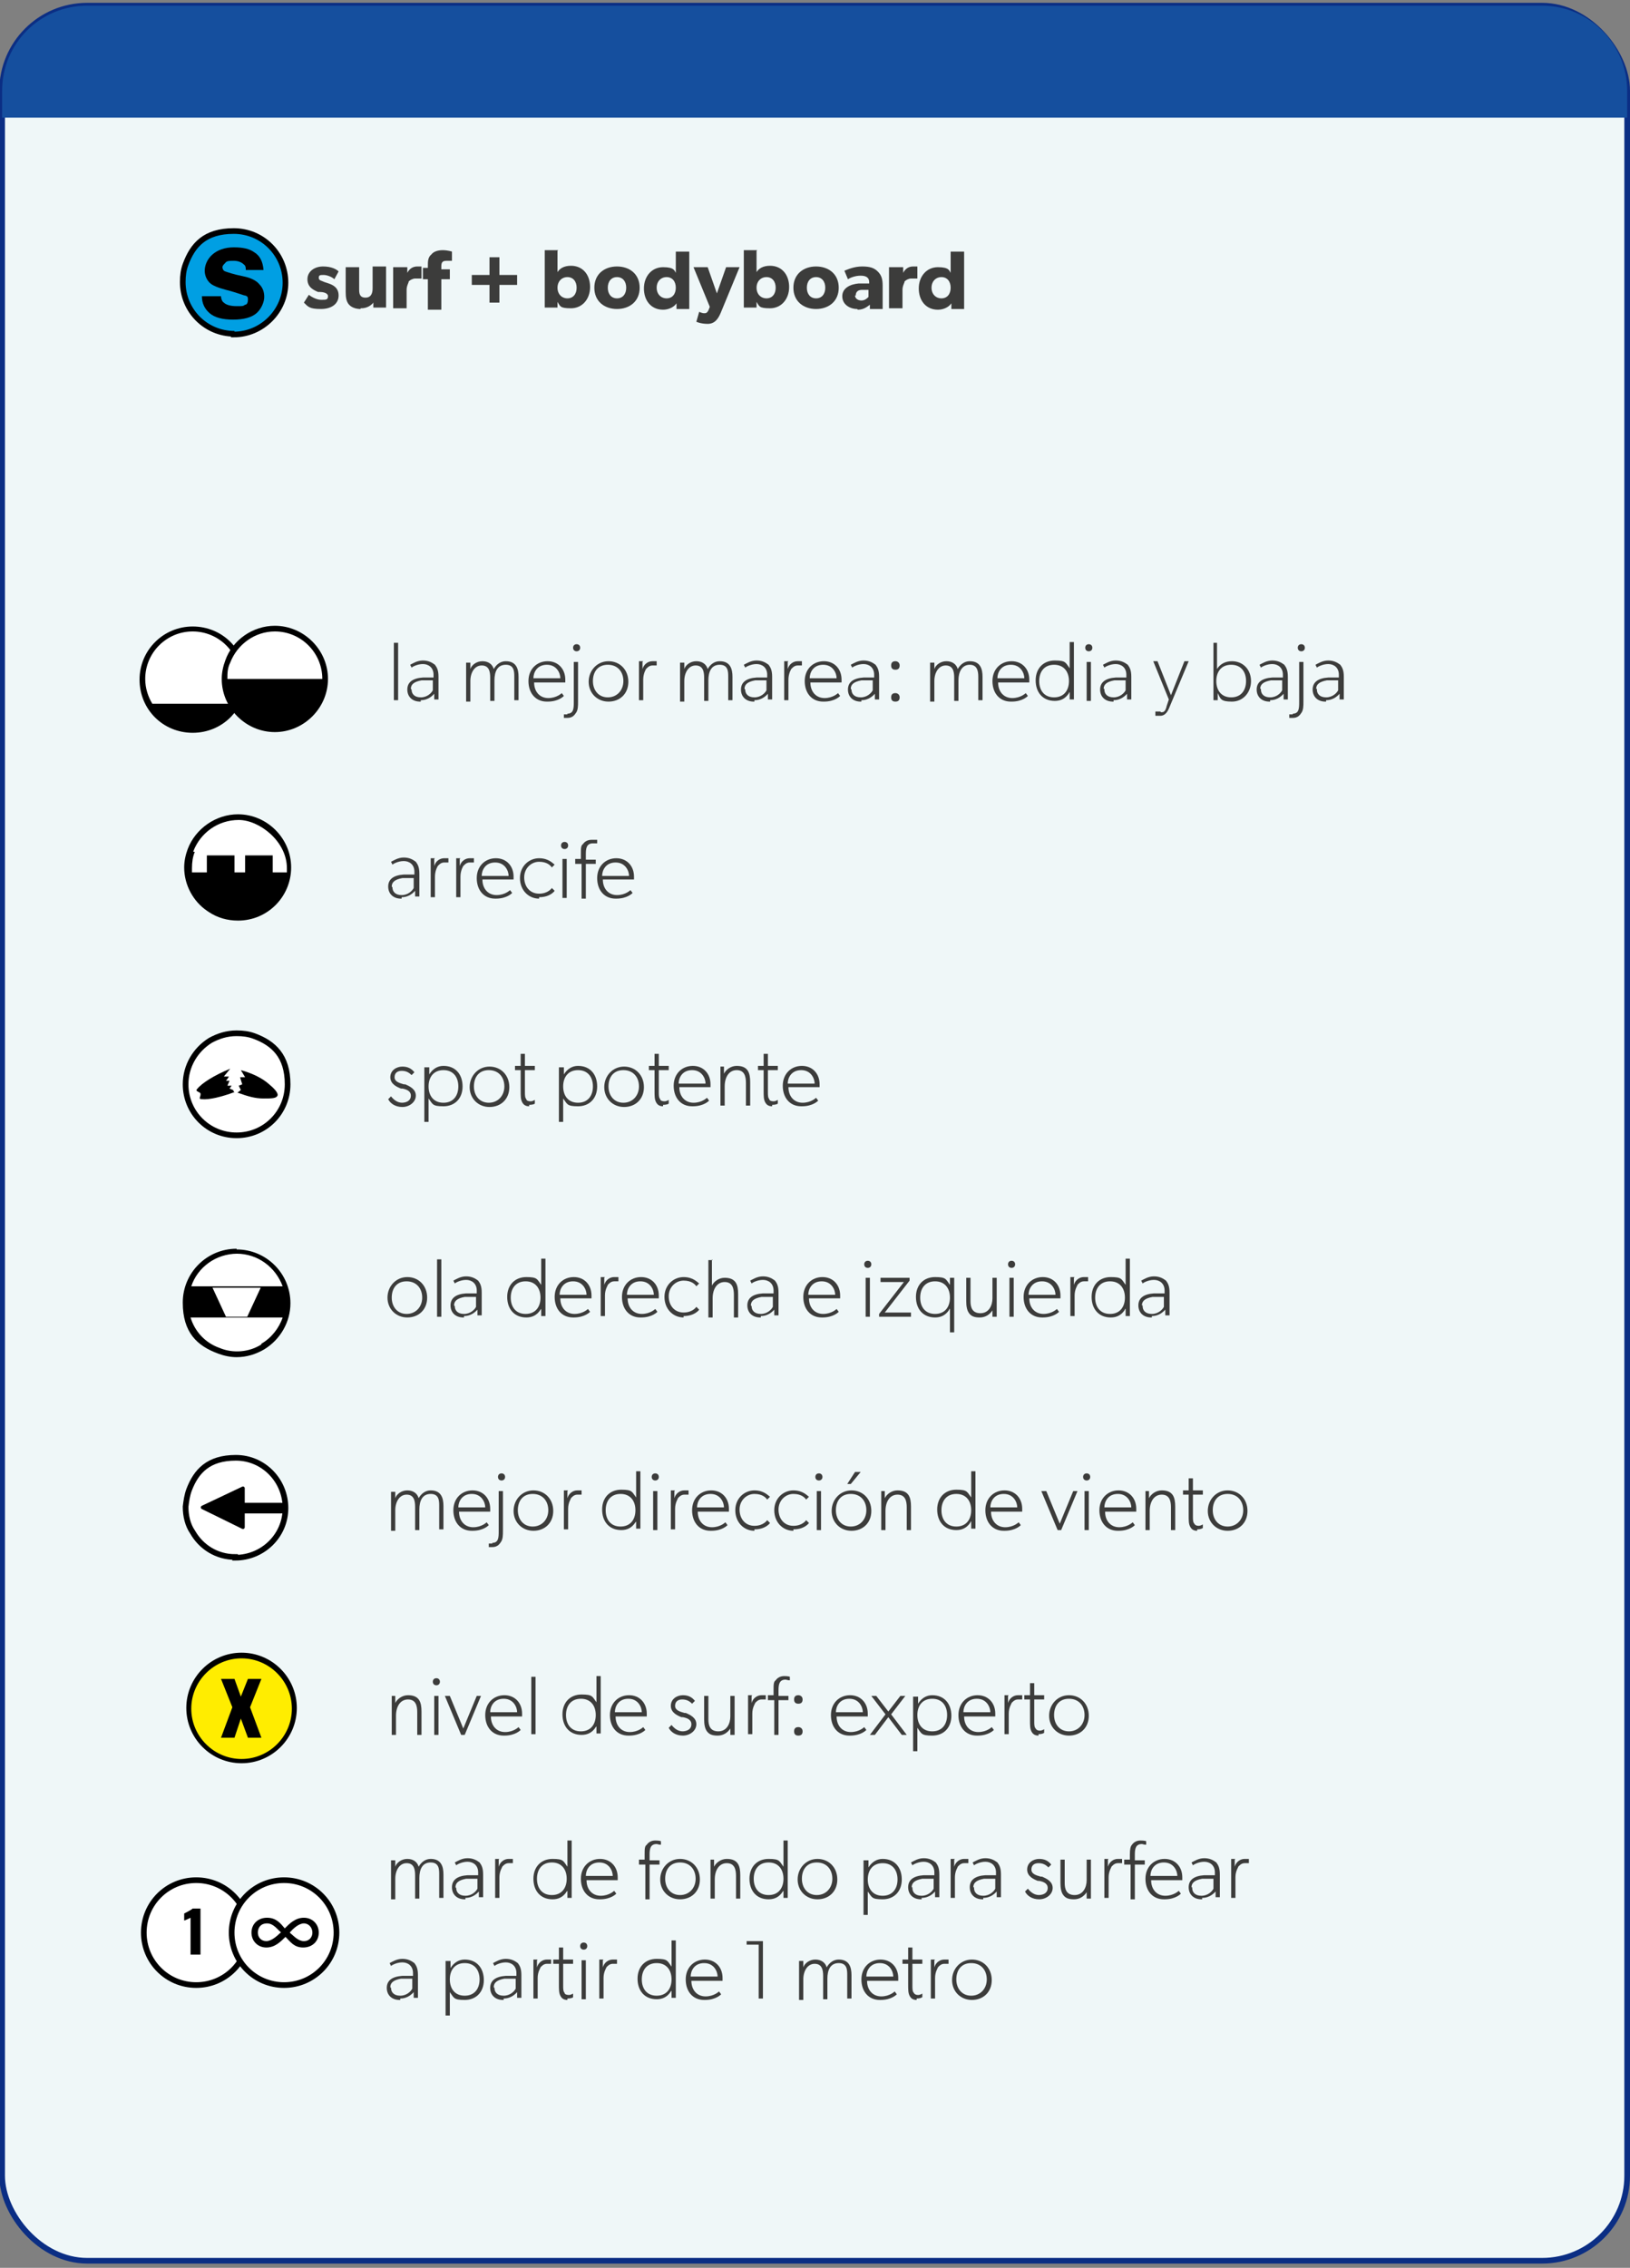 <?xml version="1.0" encoding="UTF-8"?><svg id="Capa_2" xmlns="http://www.w3.org/2000/svg" version="1.1" viewBox="0 0 230.1 320"><rect x="0" y="0" width="230.1" height="320" fill="#808080" stroke="none"/><!-- Generator: Adobe Illustrator 29.2.1, SVG Export Plug-In . SVG Version: 2.1.0 Build 116)  --><defs><style>
      .st0 {
        fill: #3c3c3b;
      }

      .st1 {
        fill: none;
      }

      .st1, .st2 {
        stroke: #000;
      }

      .st1, .st3 {
        stroke-width: .8px;
      }

      .st4 {
        fill: #154f9e;
      }

      .st5 {
        fill: #fff;
      }

      .st2 {
        stroke-linecap: round;
        stroke-linejoin: round;
        stroke-width: .5px;
      }

      .st6 {
        fill: #ffed00;
      }

      .st3 {
        fill: #eff7f8;
        stroke: #0b2e84;
        stroke-miterlimit: 10;
      }

      .st7 {
        fill: #009fe3;
      }
    </style></defs><rect class="st3" x=".3" y=".8" width="229.4" height="318.2" rx="12" ry="12"/><path class="st7" d="m33 47.2c4 0 7.3-3.3 7.3-7.3s-3.2-7.3-7.3-7.3s-5.8 2-6.8 4.7c-.3.8-.4 1.6-.4 2.5c0 4 3.2 7.3 7.3 7.3"/><path class="st1" d="m33 47.2c4 0 7.3-3.3 7.3-7.3s-3.2-7.3-7.3-7.3s-5.8 2-6.8 4.7c-.3.8-.4 1.6-.4 2.5c0 4 3.2 7.3 7.3 7.3h-.1z"/><path d="m31.2 41.8c0 .4.2.8.4.9c.3.3.9.5 1.8.5s.9 0 1.2-.2c.3 0 .4-.4.4-.7s0-.5-.4-.6c-.2 0-1.1-.4-2.7-.8c-1.1-.3-1.9-.6-2.3-1s-.7-1-.7-1.7s.3-1.6 1.1-2.3c.7-.6 1.7-1 3-1s2.2.2 2.9.7c.8.5 1.2 1.3 1.3 2.5h-2.5c0-.3 0-.6-.3-.8c-.3-.3-.8-.5-1.4-.5s-1 0-1.2.3c-.2.2-.4.4-.4.6s.1.5.4.6s1.1.4 2.6.7c1 .2 1.8.6 2.2 1.1c.5.5.7 1.1.7 1.8s-.4 1.7-1.1 2.3c-.7.6-1.8.9-3.3.9s-2.6-.3-3.3-.9c-.7-.6-1.1-1.4-1.1-2.4h2.7z"/><path class="st0" d="m45.5 42.3c.5 0 .8 0 .8-.5s-.8-.6-1.1-.6h-.3c-.7-.3-1.5-.7-1.5-1.8s1-1.8 2.2-1.8s1.9.4 2.2.7l-.6 1.1c-.3-.3-1-.6-1.5-.6s-.7 0-.7.4s.4.4.8.6l.6.2c1.2.4 1.4 1.1 1.4 1.7c0 1.1-.9 1.9-2.5 1.9s-1.8-.3-2.4-.9l.7-1.1c.5.4 1.2.7 1.7.7h.2z"/><path class="st0" d="m50.9 43.6c-.8 0-1.4-.3-1.7-.7s-.4-.9-.4-1.7v-3.5h1.9v3.2c0 .7.2 1.1.9 1.1s1-.5 1-1.3v-3.1h1.9v5.8h-1.8v-.7c-.3.4-.9.8-1.7.8h-.1z"/><path class="st0" d="m57.5 37.7v.8h0c.3-.6.8-.9 1.4-.9s.6 0 .6 0v1.7h-.2c0 0-.4 0-.7 0s-.7.2-.9.4c0 .2-.3.6-.3 1.2v2.6h-1.9v-5.8h2z"/><path class="st0" d="m59.7 39.2v-1.4h.7v-.3c0-.6 0-1.2.5-1.6c.3-.4.9-.6 1.6-.6s1.3.2 1.3.2v1.3s-.5 0-.8 0c-.6 0-.7.3-.7.8v.4h1.2v1.4h-1.2v4.3h-1.9v-4.3h-.7z"/><path class="st0" d="m69.1 38.8v-2.5h1.4v2.5h2.5v1.4h-2.5v2.5h-1.4v-2.5h-2.5v-1.4h2.5z"/><path class="st0" d="m78.7 35.4v3c.3-.5.9-.9 1.9-.9c1.7 0 2.7 1.3 2.7 3s-1.1 3-2.7 3s-1.5-.3-1.9-.9v.8h-1.8v-8.1h1.9zm2.7 5.2c0-.9-.5-1.5-1.3-1.5s-1.4.6-1.4 1.5s.6 1.5 1.4 1.5s1.3-.6 1.3-1.5z"/><path class="st0" d="m87.1 37.6c1.8 0 3.2 1.1 3.2 3s-1.4 3-3.2 3s-3.2-1.1-3.2-3s1.4-3 3.2-3zm1.3 3c0-.9-.5-1.5-1.3-1.5s-1.3.6-1.3 1.5s.5 1.5 1.3 1.5s1.3-.6 1.3-1.5z"/><path class="st0" d="m95.5 42.8c-.4.6-1.2.9-1.9.9c-1.7 0-2.7-1.3-2.7-3s1.1-3 2.7-3s1.6.5 1.8.8v-3h1.9v8.1h-1.8v-.8zm-.1-2.2c0-.9-.5-1.5-1.3-1.5s-1.4.6-1.4 1.5s.6 1.5 1.4 1.5s1.3-.6 1.3-1.5z"/><path class="st0" d="m99.4 44.2c.2 0 .4 0 .6-.4l.2-.5l-2.3-5.6h2l1.3 3.7l1.3-3.7h1.9l-2.6 6.3c-.4 1-.9 1.7-1.9 1.7s-1.6-.3-1.6-.3l.4-1.4s.4.2.7.2z"/><path class="st0" d="m106.8 35.4v3c.3-.5.9-.9 1.9-.9c1.7 0 2.7 1.3 2.7 3s-1.1 3-2.7 3s-1.5-.3-1.9-.9v.8h-1.8v-8.1h1.9zm2.7 5.2c0-.9-.5-1.5-1.3-1.5s-1.4.6-1.4 1.5s.6 1.5 1.4 1.5s1.3-.6 1.3-1.5z"/><path class="st0" d="m115.2 37.6c1.8 0 3.2 1.1 3.2 3s-1.4 3-3.2 3s-3.2-1.1-3.2-3s1.4-3 3.2-3zm1.3 3c0-.9-.5-1.5-1.3-1.5s-1.3.6-1.3 1.5s.5 1.5 1.3 1.5s1.3-.6 1.3-1.5z"/><path class="st0" d="m121 43.6c-1 0-2.1-.6-2.1-1.8s1.2-1.7 2.3-1.8h1.5v-.2c0-.6-.4-.9-1.2-.9s-1.5.3-1.8.5l-.5-1.2c.5-.2 1.4-.6 2.5-.6s1.7.2 2.2.7s.7 1 .7 2v3.3h-1.8v-.6c-.3.2-.8.7-1.7.7h0zm-.3-1.9c0 .4.4.7.9.7s.8-.3 1-.5v-1h-.9c-.6 0-.9.3-.9.8h0z"/><path class="st0" d="m127.5 37.7v.8h0c.3-.6.8-.9 1.4-.9s.6 0 .6 0v1.7h-.2c-.1 0-.4 0-.7 0s-.7.2-.9.4c0 .2-.3.6-.3 1.2v2.6h-1.9v-5.8h2z"/><path class="st0" d="m134.3 42.8c-.4.6-1.2.9-1.9.9c-1.7 0-2.7-1.3-2.7-3s1.1-3 2.7-3s1.6.5 1.8.8v-3h1.9v8.1h-1.8v-.8zm-.1-2.2c0-.9-.5-1.5-1.3-1.5s-1.4.6-1.4 1.5s.6 1.5 1.4 1.5s1.3-.6 1.3-1.5z"/><g><path class="st5" d="m33.2 219.8c3.9 0 7.1-3.1 7.1-7s-3.1-7.1-7-7.1s-5.6 1.9-6.6 4.5c-.3.8-.4 1.6-.5 2.4c0 1.3.3 2.6 1 3.6c1.2 2.1 3.4 3.5 6 3.5"/><path class="st1" d="m33.2 219.8c3.9 0 7.1-3.1 7.1-7s-3.1-7.1-7-7.1s-5.6 1.9-6.6 4.5c-.3.8-.4 1.6-.5 2.4c0 1.3.3 2.6 1 3.6c1.2 2.1 3.4 3.5 6 3.5h0z"/><path class="st2" d="m40.2 212.8c0-.3-.2-.5-.5-.5h-5.4v-2.3l-5.7 2.7l5.7 2.8v-2.2h5.4c.3 0 .5-.2.5-.5z"/></g><g><path class="st0" d="m55.8 210.4v1c.2-.6.9-1.1 1.7-1.1s1.4.4 1.6 1.1c.4-.7 1-1.1 1.7-1.1c1.5 0 1.8 1.1 1.8 2.2v3.3h-.6v-3.3c0-.7 0-1.7-1.2-1.7s-1.6 1-1.6 2.2v2.9h-.6v-3.3c0-.9-.2-1.7-1.2-1.7s-1.6 1-1.6 2.2v2.9h-.6v-5.5h.6z"/><path class="st0" d="m66.6 216c-1.6 0-2.6-1.2-2.6-2.9s1.2-2.8 2.7-2.8s2.5 1.1 2.5 2.6s0 .4 0 .4h-4.4c0 1.3.8 2.2 2 2.2s1.9-.7 1.9-.7l.3.4s-.7.8-2.3.8h0zm0-5.2c-1.4 0-1.9 1.1-1.9 1.9h3.8c0-.7-.5-1.9-1.9-1.9z"/><path class="st0" d="m69.5 217.7c.9 0 .9-.8.9-1.7v-5.6h.6v5.6c0 .6 0 1.2-.3 1.6c-.2.3-.5.7-1.2.7s-.5 0-.5 0v-.5h.5zm1.3-9.8c.3 0 .5.2.5.5s-.2.5-.5.5s-.5-.2-.5-.5s.2-.5.5-.5z"/><path class="st0" d="m75.3 210.3c1.6 0 2.8 1.2 2.8 2.9s-1.2 2.8-2.8 2.8s-2.8-1.2-2.8-2.8s1.2-2.9 2.8-2.9zm2.1 2.8c0-1.3-.8-2.3-2.2-2.3s-2.1 1-2.1 2.3s.8 2.3 2.1 2.3s2.2-1 2.2-2.3z"/><path class="st0" d="m80.1 210.4v1c.2-.7.8-1.1 1.4-1.1h.6v.6h-.6c-.5 0-.8.4-.9.5c0 .1-.4.6-.4 1.5v2.9h-.6v-5.5h.6z"/><path class="st0" d="m89.7 214.8c-.5.8-1.2 1.1-2 1.1c-1.7 0-2.7-1.2-2.7-2.9s1.1-2.8 2.7-2.8s1.5.3 2.1 1.1v-3.7h.6v8.1h-.6v-1h0zm0-1.7c0-1.3-.7-2.3-2.1-2.3s-2.1 1-2.1 2.3s.7 2.3 2.1 2.3s2.1-1 2.1-2.3z"/><path class="st0" d="m92.5 207.9c.3 0 .5.2.5.5s-.2.5-.5.5s-.5-.2-.5-.5s.2-.5.5-.5zm.3 2.5v5.5h-.6v-5.5h.6z"/><path class="st0" d="m95.2 210.4v1c.2-.7.8-1.1 1.4-1.1h.6v.6h-.6c-.5 0-.8.4-.9.5c0 .1-.4.6-.4 1.5v2.9h-.6v-5.5h.6z"/><path class="st0" d="m100.3 216c-1.6 0-2.6-1.2-2.6-2.9s1.2-2.8 2.7-2.8s2.5 1.1 2.5 2.6s0 .4 0 .4h-4.4c0 1.3.8 2.2 2 2.2s1.9-.7 1.9-.7l.3.4s-.7.8-2.3.8h0zm0-5.2c-1.4 0-1.9 1.1-1.9 1.9h3.8c0-.7-.5-1.9-1.9-1.9z"/><path class="st0" d="m106.5 216c-1.5 0-2.7-1.2-2.7-2.9s1.3-2.8 2.7-2.8s2 .8 2.2.9l-.4.4c-.2-.3-.7-.8-1.8-.8s-2.1.9-2.1 2.2s.8 2.3 2.1 2.3s1.8-.8 1.8-.8l.4.4s-.6.9-2.2.9v.2z"/><path class="st0" d="m112 216c-1.5 0-2.7-1.2-2.7-2.9s1.3-2.8 2.7-2.8s2 .8 2.2.9l-.4.4c-.2-.3-.7-.8-1.8-.8s-2.1.9-2.1 2.2s.8 2.3 2.1 2.3s1.8-.8 1.8-.8l.4.4s-.6.9-2.2.9v.2z"/><path class="st0" d="m115.6 207.9c.3 0 .5.2.5.5s-.2.5-.5.5s-.5-.2-.5-.5s.2-.5.5-.5zm.3 2.5v5.5h-.6v-5.5h.6z"/><path class="st0" d="m120.2 210.3c1.6 0 2.8 1.2 2.8 2.9s-1.2 2.8-2.8 2.8s-2.8-1.2-2.8-2.8s1.2-2.9 2.8-2.9zm2.1 2.8c0-1.3-.8-2.3-2.2-2.3s-2.1 1-2.1 2.3s.8 2.3 2.1 2.3s2.2-1 2.2-2.3zm-.8-5.4l-1.4 1.7h-.5l1.1-1.7h.8z"/><path class="st0" d="m124.9 210.4v1c.3-.6 1-1.1 1.8-1.1c1.6 0 1.9 1 1.9 2.3v3.3h-.6v-3.2c0-.9-.2-1.8-1.3-1.8s-1.7 1-1.7 2.3v2.7h-.6v-5.5h.6z"/><path class="st0" d="m137 214.8c-.5.8-1.2 1.1-2 1.1c-1.7 0-2.7-1.2-2.7-2.9s1.1-2.8 2.7-2.8s1.5.3 2.1 1.1v-3.7h.6v8.1h-.6v-1h-.1zm.1-1.7c0-1.3-.7-2.3-2.1-2.3s-2.1 1-2.1 2.3s.7 2.3 2.1 2.3s2.1-1 2.1-2.3z"/><path class="st0" d="m141.7 216c-1.6 0-2.6-1.2-2.6-2.9s1.2-2.8 2.7-2.8s2.5 1.1 2.5 2.6s0 .4 0 .4h-4.4c0 1.3.8 2.2 2 2.2s1.9-.7 1.9-.7l.3.4s-.7.8-2.3.8h0zm0-5.2c-1.4 0-1.9 1.1-1.9 1.9h3.8c0-.7-.5-1.9-1.9-1.9h0z"/><path class="st0" d="m147.7 210.4l1.9 4.6l1.9-4.6h.6l-2.3 5.5h-.5l-2.3-5.5h.7z"/><path class="st0" d="m153.4 207.9c.3 0 .5.2.5.5s-.2.5-.5.5s-.5-.2-.5-.5s.2-.5.5-.5zm.3 2.5v5.5h-.6v-5.5h.6z"/><path class="st0" d="m157.8 216c-1.6 0-2.6-1.2-2.6-2.9s1.2-2.8 2.7-2.8s2.5 1.1 2.5 2.6s0 .4 0 .4h-4.4c0 1.3.8 2.2 2 2.2s1.9-.7 1.9-.7l.3.4s-.7.8-2.3.8h0zm0-5.2c-1.4 0-1.9 1.1-1.9 1.9h3.8c0-.7-.5-1.9-1.9-1.9h0z"/><path class="st0" d="m162.2 210.4v1c.3-.6 1-1.1 1.8-1.1c1.6 0 1.9 1 1.9 2.3v3.3h-.6v-3.2c0-.9-.2-1.8-1.3-1.8s-1.7 1-1.7 2.3v2.7h-.6v-5.5h.6z"/><path class="st0" d="m169 216c-.5 0-.8-.2-1-.6c-.2-.4-.2-.8-.2-1.7v-2.8h-.8v-.6h.8v-1.7h.6v1.7h1.4v.6h-1.4v3.1c0 .4 0 .8.2 1c.1.2.3.3.6.3s.6-.2.6-.2v.5c-.1.1-.4.2-.8.2v.2z"/><path class="st0" d="m173.3 210.3c1.6 0 2.8 1.2 2.8 2.9s-1.2 2.8-2.8 2.8s-2.8-1.2-2.8-2.8s1.2-2.9 2.8-2.9zm2.2 2.8c0-1.3-.8-2.3-2.2-2.3s-2.1 1-2.1 2.3s.8 2.3 2.1 2.3s2.2-1 2.2-2.3z"/></g><path class="st4" d="m229.7 12.8c0-6.6-5.4-12-12-12h-205.4c-6.6 0-12 5.3-12 12v3.8h229.4v-3.8z"/><g><path class="st5" d="m33.7 129.6c3.9 0 7.2-3.2 7.2-7.1s-3.2-7.1-7.2-7.1s-5.7 1.9-6.7 4.7c-.3.8-.4 1.6-.4 2.5c0 3.9 3.2 7.1 7.2 7.1"/><path d="m33.6 114.9c-3.1 0-6 2-7.1 4.9c-.3.8-.5 1.7-.5 2.6c0 2.5 1.3 4.8 3.2 6.1l.3.2c1.2.8 2.6 1.2 4.1 1.2c4.2 0 7.5-3.4 7.5-7.5s-3.4-7.5-7.5-7.5zm-6.3 5.2c1-2.6 3.5-4.4 6.4-4.4s6.8 3 6.8 6.8s0 .4 0 .6h-2v-2.4h-3.9v2.4h-1.5v-2.4h-3.9v2.4h-2.1v-.6c0-.8.1-1.6.4-2.3h-.2z"/></g><g><path class="st0" d="m56.6 126.8c-1.1 0-1.8-.7-1.8-1.7s.7-1.6 2.2-1.7h1.5v-.4c0-1-.7-1.5-1.5-1.5s-1.5.4-1.6.5l-.2-.4c.4-.2 1-.6 1.8-.6s1.3.3 1.7.6c.3.4.5.8.5 1.7v3.2h-.6v-.8c-.2.2-.8.9-1.9.9v.2zm-1.2-1.6c0 .6.4 1.1 1.3 1.1s1.5-.6 1.7-1v-1.4h-1.6c-1.1.2-1.5.6-1.5 1.2h0z"/><path class="st0" d="m61.3 121.2v1c.2-.7.8-1.1 1.4-1.1s.6 0 .6 0v.6h-.6c-.5 0-.8.4-.9.5c0 0-.4.6-.4 1.5v2.9h-.6v-5.5h.6z"/><path class="st0" d="m64.9 121.2v1c.2-.7.8-1.1 1.4-1.1h.6v.6h-.6c-.5 0-.8.4-.9.5c0 0-.4.6-.4 1.5v2.9h-.6v-5.5h.6z"/><path class="st0" d="m69.9 126.8c-1.6 0-2.6-1.2-2.6-2.9s1.2-2.8 2.7-2.8s2.5 1.1 2.5 2.6s0 .4 0 .4h-4.4c0 1.3.8 2.2 2 2.2s1.9-.7 1.9-.7l.3.4s-.7.8-2.3.8h0zm0-5.1c-1.4 0-1.9 1.1-1.9 1.9h3.8c0-.7-.5-1.9-1.9-1.9z"/><path class="st0" d="m76.1 126.8c-1.5 0-2.7-1.2-2.7-2.9s1.3-2.8 2.7-2.8s2 .8 2.2.9l-.4.4c-.2-.3-.7-.8-1.8-.8s-2.1.9-2.1 2.2s.8 2.3 2.1 2.3s1.8-.8 1.8-.8l.4.4s-.6.9-2.2.9v.2z"/><path class="st0" d="m79.7 118.8c.3 0 .5.2.5.5s-.2.5-.5.5s-.5-.2-.5-.5s.2-.5.5-.5zm.3 2.4v5.5h-.6v-5.5h.6z"/><path class="st0" d="m81.2 121.8v-.6h.8v-.7c0-.8 0-1.2.3-1.4c.2-.3.6-.6 1.2-.6s.8 0 .8 0v.5c-.3 0-.5 0-.6 0c-.9 0-1 .7-1 1.5v.8h1.4v.6h-1.4v4.9h-.6v-4.9h-.9z"/><path class="st0" d="m86.9 126.8c-1.6 0-2.6-1.2-2.6-2.9s1.2-2.8 2.7-2.8s2.5 1.1 2.5 2.6s0 .4 0 .4h-4.4c0 1.3.8 2.2 2 2.2s1.9-.7 1.9-.7l.3.4s-.7.8-2.3.8h0zm0-5.1c-1.4 0-1.9 1.1-1.9 1.9h3.8c0-.7-.5-1.9-1.9-1.9z"/></g><g><path class="st5" d="m26.2 153c0 4 3.2 7.2 7.2 7.2s7.2-3.2 7.2-7.2s-2-5.8-4.7-6.8c-.8-.3-1.6-.4-2.5-.4c-1.4 0-2.6.4-3.7 1c-2.1 1.3-3.5 3.6-3.5 6.2"/><path class="st1" d="m26.2 153c0 4 3.2 7.2 7.2 7.2s7.2-3.2 7.2-7.2s-2-5.8-4.7-6.8c-.8-.3-1.6-.4-2.5-.4c-1.4 0-2.6.4-3.7 1c-2.1 1.3-3.5 3.6-3.5 6.2z"/><path d="m33.1 154.1c-1.9.7-3.6 1.1-4.6 1c-.6 0-.1-.4-.2-.8c0-.2-.8-.3-.5-.6c.7-.9 2.5-2 4.7-2.9l-.9 1.1h.7c0 .1-.4.6-.4.6h.5l-.3.7h.6l-.3.4l.5.2l.2.4h0z"/><path d="m33.6 154.2c1.4.5 2.4.8 3.6.8s1.9 0 2-.5c0-.4-.6-1-1.2-1.5c-.9-.8-2.2-1.5-4-2l.6 1h-.7c0 .1.3 1 .3 1l-.5.2l.3.6l-.5.4h.1z"/></g><g><path class="st0" d="m56.7 155.6c.7 0 1.3-.3 1.3-1s-.7-.9-1.2-1h-.2c-.5-.2-1.5-.6-1.5-1.6s.9-1.5 1.7-1.5s1.3.3 1.7.8l-.4.4c-.4-.4-.8-.6-1.4-.6s-1 .3-1 .9s.6.8 1.3 1h.2c.7.3 1.5.7 1.5 1.6s-.9 1.6-1.9 1.6s-1.7-.5-2-1.1l.4-.4c.4.5.9.9 1.6.9h0z"/><path class="st0" d="m60.6 150.5v1.1c.5-.8 1.2-1.2 2-1.2c1.7 0 2.7 1.2 2.7 2.9s-1.1 2.8-2.7 2.8s-1.5-.3-2.1-1.1v3.3h-.6v-7.7h.7zm4.1 2.8c0-1.3-.7-2.3-2.1-2.3s-2.1 1-2.1 2.3s.7 2.3 2.1 2.3s2.1-1 2.1-2.3z"/><path class="st0" d="m69.1 150.5c1.6 0 2.8 1.2 2.8 2.9s-1.2 2.8-2.8 2.8s-2.8-1.2-2.8-2.8s1.2-2.9 2.8-2.9zm2.1 2.8c0-1.3-.8-2.3-2.2-2.3s-2.1 1-2.1 2.3s.8 2.3 2.1 2.3s2.2-1 2.2-2.3z"/><path class="st0" d="m74.7 156.1c-.5 0-.8-.2-1-.6c-.2-.4-.2-.8-.2-1.7v-2.8h-.8v-.6h.8v-1.7h.6v1.7h1.4v.6h-1.4v3.1c0 .4 0 .8.2 1c0 .2.3.3.6.3s.6-.2.6-.2v.5c0 .1-.4.2-.8.2v.2z"/><path class="st0" d="m79.6 150.5v1.1c.5-.8 1.2-1.2 2-1.2c1.7 0 2.7 1.2 2.7 2.9s-1.1 2.8-2.7 2.8s-1.5-.3-2.1-1.1v3.3h-.6v-7.7h.7zm4.1 2.8c0-1.3-.7-2.3-2.1-2.3s-2.1 1-2.1 2.3s.7 2.3 2.1 2.3s2.1-1 2.1-2.3z"/><path class="st0" d="m88.1 150.5c1.6 0 2.8 1.2 2.8 2.9s-1.2 2.8-2.8 2.8s-2.8-1.2-2.8-2.8s1.2-2.9 2.8-2.9zm2.1 2.8c0-1.3-.8-2.3-2.2-2.3s-2.1 1-2.1 2.3s.8 2.3 2.1 2.3s2.2-1 2.2-2.3z"/><path class="st0" d="m93.6 156.1c-.5 0-.8-.2-1-.6c-.2-.4-.2-.8-.2-1.7v-2.8h-.8v-.6h.8v-1.7h.6v1.7h1.4v.6h-1.4v3.1c0 .4 0 .8.2 1c0 .2.3.3.6.3s.6-.2.6-.2v.5c0 .1-.4.2-.8.2v.2z"/><path class="st0" d="m97.7 156.1c-1.6 0-2.6-1.2-2.6-2.9s1.2-2.8 2.7-2.8s2.5 1.1 2.5 2.6s0 .4 0 .4h-4.4c0 1.3.8 2.2 2 2.2s1.9-.7 1.9-.7l.3.4s-.7.8-2.3.8h0zm0-5.1c-1.4 0-1.9 1.1-1.9 1.9h3.8c0-.7-.5-1.9-1.9-1.9z"/><path class="st0" d="m102.2 150.5v1c.3-.6 1-1.1 1.8-1.1c1.6 0 1.9 1 1.9 2.3v3.3h-.6v-3.2c0-.9-.2-1.8-1.3-1.8s-1.7 1-1.7 2.3v2.7h-.6v-5.5h.6z"/><path class="st0" d="m109 156.1c-.5 0-.8-.2-1-.6c-.2-.4-.2-.8-.2-1.7v-2.8h-.8v-.6h.8v-1.7h.6v1.7h1.4v.6h-1.4v3.1c0 .4 0 .8.2 1c0 .2.3.3.6.3s.6-.2.6-.2v.5c0 .1-.4.2-.8.2v.2z"/><path class="st0" d="m113.1 156.1c-1.6 0-2.6-1.2-2.6-2.9s1.2-2.8 2.7-2.8s2.5 1.1 2.5 2.6s0 .4 0 .4h-4.4c0 1.3.8 2.2 2 2.2s1.9-.7 1.9-.7l.3.4s-.7.8-2.3.8h0zm0-5.1c-1.4 0-1.9 1.1-1.9 1.9h3.8c0-.7-.5-1.9-1.9-1.9z"/></g><g><path class="st6" d="m34.1 248.6c4.1 0 7.5-3.4 7.5-7.5s-3.3-7.5-7.5-7.5s-7.5 3.4-7.5 7.5s3.4 7.5 7.5 7.5"/><g><path d="m34.1 233.2c-4.3 0-7.8 3.5-7.8 7.8s3.5 7.8 7.8 7.8s7.8-3.5 7.8-7.8s-3.5-7.8-7.8-7.8zm0 15c-3.9 0-7.1-3.2-7.1-7.1s3.2-7.1 7.1-7.1s7.1 3.2 7.1 7.1s-3.2 7.1-7.1 7.1z"/><polygon points="35 236.9 34 239.4 33.1 236.9 31.2 236.9 32.8 240.9 31.2 245.2 33.1 245.2 34 242.5 35 245.2 36.9 245.2 35.3 240.9 36.9 236.9 35 236.9"/></g></g><g><g><path class="st0" d="m55.8 262.4v1c.2-.6.9-1.1 1.7-1.1s1.4.4 1.6 1.1c.4-.7 1-1.1 1.7-1.1c1.5 0 1.8 1.1 1.8 2.2v3.3h-.6v-3.3c0-.7 0-1.7-1.2-1.7s-1.6 1-1.6 2.2v2.9h-.6v-3.3c0-.9-.2-1.7-1.2-1.7s-1.6 1-1.6 2.2v2.9h-.6v-5.5h.6z"/><path class="st0" d="m65.6 268c-1.1 0-1.8-.7-1.8-1.7s.7-1.6 2.2-1.7h1.5v-.4c0-1-.7-1.5-1.5-1.5s-1.5.4-1.6.5l-.2-.4c.4-.2 1-.6 1.8-.6s1.3.3 1.7.6c.3.4.5.8.5 1.7v3.2h-.6v-.8c-.2.2-.8.9-1.9.9v.2zm-1.2-1.6c0 .6.4 1.1 1.3 1.1s1.5-.6 1.7-1v-1.4h-1.6c-1.1.2-1.5.6-1.5 1.2h0z"/><path class="st0" d="m70.4 262.4v1c.2-.7.8-1.1 1.4-1.1h.6v.6h-.6c-.5 0-.8.4-.9.5c0 .1-.4.6-.4 1.5v2.9h-.6v-5.5h.6z"/><path class="st0" d="m80 266.9c-.5.8-1.2 1.1-2 1.1c-1.7 0-2.7-1.2-2.7-2.9s1.1-2.8 2.7-2.8s1.5.3 2.1 1.1v-3.7h.6v8.1h-.6v-1h0zm0-1.8c0-1.3-.7-2.3-2.1-2.3s-2.1 1-2.1 2.3s.7 2.3 2.1 2.3s2.1-1 2.1-2.3z"/><path class="st0" d="m84.6 268c-1.6 0-2.6-1.2-2.6-2.9s1.2-2.8 2.7-2.8s2.5 1.1 2.5 2.6s0 .4 0 .4h-4.4c0 1.3.8 2.2 2 2.2s1.9-.7 1.9-.7l.3.4s-.7.8-2.3.8h0zm0-5.2c-1.4 0-1.9 1.1-1.9 1.9h3.8c0-.7-.5-1.9-1.9-1.9z"/><path class="st0" d="m90.2 263v-.6h.8v-.7c0-.8 0-1.2.3-1.4c.2-.3.6-.6 1.2-.6s.8.1.8.1v.5c-.3 0-.5-.1-.6-.1c-.9 0-1 .7-1 1.5v.8h1.4v.6h-1.4v4.9h-.6v-4.9h-.9z"/><path class="st0" d="m96 262.3c1.6 0 2.8 1.2 2.8 2.9s-1.2 2.8-2.8 2.8s-2.8-1.2-2.8-2.8s1.2-2.9 2.8-2.9zm2.2 2.8c0-1.3-.8-2.3-2.2-2.3s-2.1 1-2.1 2.3s.8 2.3 2.1 2.3s2.2-1 2.2-2.3z"/><path class="st0" d="m100.8 262.4v1c.3-.6 1-1.1 1.8-1.1c1.6 0 1.9 1 1.9 2.3v3.3h-.6v-3.2c0-.9-.2-1.8-1.3-1.8s-1.7 1-1.7 2.3v2.7h-.6v-5.5h.6z"/><path class="st0" d="m110.5 266.9c-.5.8-1.2 1.1-2 1.1c-1.7 0-2.7-1.2-2.7-2.9s1.1-2.8 2.7-2.8s1.5.3 2.1 1.1v-3.7h.6v8.1h-.6v-1h0zm.1-1.8c0-1.3-.7-2.3-2.1-2.3s-2.1 1-2.1 2.3s.7 2.3 2.1 2.3s2.1-1 2.1-2.3z"/><path class="st0" d="m115.4 262.3c1.6 0 2.8 1.2 2.8 2.9s-1.2 2.8-2.8 2.8s-2.8-1.2-2.8-2.8s1.2-2.9 2.8-2.9zm2.1 2.8c0-1.3-.8-2.3-2.2-2.3s-2.1 1-2.1 2.3s.8 2.3 2.1 2.3s2.2-1 2.2-2.3z"/><path class="st0" d="m122.6 262.4v1.1c.5-.8 1.2-1.2 2-1.2c1.7 0 2.7 1.2 2.7 2.9s-1.1 2.8-2.7 2.8s-1.5-.3-2.1-1.1v3.3h-.6v-7.7h.7zm4.1 2.8c0-1.3-.7-2.3-2.1-2.3s-2.1 1-2.1 2.3s.7 2.3 2.1 2.3s2.1-1 2.1-2.3z"/><path class="st0" d="m130 268c-1.1 0-1.8-.7-1.8-1.7s.7-1.6 2.2-1.7h1.5v-.4c0-1-.7-1.5-1.5-1.5s-1.5.4-1.6.5l-.2-.4c.4-.2 1-.6 1.8-.6s1.3.3 1.7.6c.3.4.5.8.5 1.7v3.2h-.6v-.8c-.2.2-.8.9-1.9.9v.2zm-1.2-1.6c0 .6.4 1.1 1.3 1.1s1.5-.6 1.7-1v-1.4h-1.6c-1.1.2-1.5.6-1.5 1.2h.1z"/><path class="st0" d="m134.7 262.4v1c.2-.7.8-1.1 1.4-1.1h.6v.6h-.6c-.5 0-.8.4-.9.5c0 .1-.4.6-.4 1.5v2.9h-.6v-5.5h.6z"/><path class="st0" d="m138.7 268c-1.1 0-1.8-.7-1.8-1.7s.7-1.6 2.2-1.7h1.5v-.4c0-1-.7-1.5-1.5-1.5s-1.5.4-1.6.5l-.2-.4c.4-.2 1-.6 1.8-.6s1.3.3 1.7.6c.3.4.5.8.5 1.7v3.2h-.6v-.8c-.2.2-.8.9-1.9.9v.2zm-1.2-1.6c0 .6.4 1.1 1.3 1.1s1.5-.6 1.7-1v-1.4h-1.6c-1.1.2-1.5.6-1.5 1.2h.1z"/><path class="st0" d="m146.6 267.4c.7 0 1.3-.3 1.3-1s-.7-.9-1.2-1h-.2c-.5-.2-1.5-.6-1.5-1.6s.9-1.5 1.7-1.5s1.3.3 1.7.8l-.4.4c-.4-.4-.8-.6-1.4-.6s-1 .3-1 .9s.6.8 1.3 1h.2c.7.3 1.5.7 1.5 1.6s-.9 1.6-1.9 1.6s-1.7-.5-2-1.1l.4-.4c.4.5.9.9 1.6.9h-.1z"/><path class="st0" d="m151.6 268c-.8 0-1.2-.2-1.5-.6s-.4-1-.4-1.7v-3.3h.6v3.3c0 .8.2 1.7 1.4 1.7s1.7-1.1 1.7-2.1v-2.9h.6v5.5h-.6v-.9c-.4.6-1 1-1.8 1z"/><path class="st0" d="m156.4 262.4v1c.2-.7.8-1.1 1.4-1.1h.6v.6h-.6c-.5 0-.8.4-.9.5c0 .1-.4.6-.4 1.5v2.9h-.6v-5.5h.6z"/><path class="st0" d="m158.7 263v-.6h.8v-.7c0-.8.1-1.2.3-1.4c.2-.3.6-.6 1.2-.6s.8.1.8.1v.5c-.3 0-.5-.1-.6-.1c-.9 0-1 .7-1 1.5v.8h1.4v.6h-1.4v4.9h-.6v-4.9h-.9z"/><path class="st0" d="m164.3 268c-1.6 0-2.6-1.2-2.6-2.9s1.2-2.8 2.7-2.8s2.5 1.1 2.5 2.6s0 .4 0 .4h-4.4c0 1.3.8 2.2 2 2.2s1.9-.7 1.9-.7l.3.4s-.7.8-2.3.8h0zm0-5.2c-1.4 0-1.9 1.1-1.9 1.9h3.8c0-.7-.5-1.9-1.9-1.9h0z"/><path class="st0" d="m169.6 268c-1.1 0-1.8-.7-1.8-1.7s.7-1.6 2.2-1.7h1.5v-.4c0-1-.7-1.5-1.5-1.5s-1.5.4-1.6.5l-.2-.4c.4-.2 1-.6 1.8-.6s1.3.3 1.7.6c.3.4.5.8.5 1.7v3.2h-.6v-.8c-.2.2-.8.9-1.9.9v.2zm-1.3-1.6c0 .6.4 1.1 1.3 1.1s1.5-.6 1.7-1v-1.4h-1.6c-1.1.2-1.5.6-1.5 1.2h.1z"/><path class="st0" d="m174.3 262.4v1c.2-.7.8-1.1 1.4-1.1h.6v.6h-.6c-.5 0-.8.4-.9.5c0 .1-.4.6-.4 1.5v2.9h-.6v-5.5h.6z"/><path class="st0" d="m56.4 282.2c-1.1 0-1.8-.7-1.8-1.7s.7-1.6 2.2-1.7h1.5v-.4c0-1-.7-1.5-1.5-1.5s-1.5.4-1.6.5l-.2-.4c.4-.2 1-.6 1.8-.6s1.3.3 1.7.6c.3.4.5.8.5 1.7v3.2h-.6v-.8c-.2.2-.8.9-1.9.9v.2zm-1.2-1.7c0 .6.4 1.1 1.3 1.1s1.5-.6 1.7-1v-1.4h-1.6c-1.1.2-1.5.6-1.5 1.2h0z"/><path class="st0" d="m63.6 276.6v1.1c.5-.8 1.2-1.2 2-1.2c1.7 0 2.7 1.2 2.7 2.9s-1.1 2.8-2.7 2.8s-1.5-.3-2.1-1.1v3.3h-.6v-7.7h.7zm4.1 2.7c0-1.3-.7-2.3-2.1-2.3s-2.1 1-2.1 2.3s.7 2.3 2.1 2.3s2.1-1 2.1-2.3z"/><path class="st0" d="m71 282.2c-1.1 0-1.8-.7-1.8-1.7s.7-1.6 2.2-1.7h1.5v-.4c0-1-.7-1.5-1.5-1.5s-1.5.4-1.6.5l-.2-.4c.4-.2 1-.6 1.8-.6s1.3.3 1.7.6c.3.4.5.8.5 1.7v3.2h-.6v-.8c-.2.2-.8.9-1.9.9v.2zm-1.2-1.7c0 .6.4 1.1 1.3 1.1s1.5-.6 1.7-1v-1.4h-1.6c-1.1.2-1.5.6-1.5 1.2h0z"/><path class="st0" d="m75.8 276.6v1c.2-.7.8-1.1 1.4-1.1h.6v.6h-.6c-.5 0-.8.4-.9.5c0 .1-.4.6-.4 1.5v2.9h-.6v-5.5h.6z"/><path class="st0" d="m80.1 282.2c-.5 0-.8-.2-1-.6s-.2-.8-.2-1.7v-2.8h-.8v-.6h.8v-1.7h.6v1.7h1.4v.6h-1.4v3.1c0 .4 0 .8.2 1c0 .2.3.3.6.3s.6-.2.6-.2v.5c0 .1-.4.2-.8.2v.2z"/><path class="st0" d="m82.4 274.1c.3 0 .5.2.5.5s-.2.5-.5.5s-.5-.2-.5-.5s.2-.5.5-.5zm.3 2.5v5.5h-.6v-5.5h.6z"/><path class="st0" d="m85.1 276.6v1c.2-.7.8-1.1 1.4-1.1h.6v.6h-.6c-.5 0-.8.4-.9.5c0 .1-.4.6-.4 1.5v2.9h-.6v-5.5h.6z"/><path class="st0" d="m94.7 281c-.5.8-1.2 1.1-2 1.1c-1.7 0-2.7-1.2-2.7-2.9s1.1-2.8 2.7-2.8s1.5.3 2.1 1.1v-3.7h.6v8.1h-.6v-1h0zm.1-1.7c0-1.3-.7-2.3-2.1-2.3s-2.1 1-2.1 2.3s.7 2.3 2.1 2.3s2.1-1 2.1-2.3z"/><path class="st0" d="m99.4 282.2c-1.6 0-2.6-1.2-2.6-2.9s1.2-2.8 2.7-2.8s2.5 1.1 2.5 2.6s0 .4 0 .4h-4.4c0 1.3.8 2.2 2 2.2s1.9-.7 1.9-.7l.3.4s-.7.8-2.3.8h0zm0-5.2c-1.4 0-1.9 1.1-1.9 1.9h3.8c0-.7-.5-1.9-1.9-1.9z"/><path class="st0" d="m105.4 274.4v-.5h2.3v8.1h-.6v-7.6h-1.7z"/><path class="st0" d="m113.4 276.6v1c.2-.6.9-1.1 1.7-1.1s1.4.4 1.6 1.1c.4-.7 1-1.1 1.7-1.1c1.5 0 1.8 1.1 1.8 2.2v3.3h-.6v-3.3c0-.7 0-1.7-1.2-1.7s-1.6 1-1.6 2.2v2.9h-.6v-3.3c0-.9-.2-1.7-1.2-1.7s-1.6 1-1.6 2.2v2.9h-.6v-5.5h.6z"/><path class="st0" d="m124.2 282.2c-1.6 0-2.6-1.2-2.6-2.9s1.2-2.8 2.7-2.8s2.5 1.1 2.5 2.6s0 .4 0 .4h-4.4c0 1.3.8 2.2 2 2.2s1.9-.7 1.9-.7l.3.4s-.7.8-2.3.8h0zm0-5.2c-1.4 0-1.9 1.1-1.9 1.9h3.8c0-.7-.5-1.9-1.9-1.9z"/><path class="st0" d="m129.4 282.2c-.5 0-.8-.2-1-.6s-.2-.8-.2-1.7v-2.8h-.8v-.6h.8v-1.7h.6v1.7h1.4v.6h-1.4v3.1c0 .4 0 .8.2 1c.1.2.3.3.6.3s.6-.2.6-.2v.5c-.1.1-.4.2-.8.2v.2z"/><path class="st0" d="m131.9 276.6v1c.2-.7.8-1.1 1.4-1.1h.6v.6h-.6c-.5 0-.8.4-.9.5c0 .1-.4.6-.4 1.5v2.9h-.6v-5.5h.6z"/><path class="st0" d="m137.2 276.5c1.6 0 2.8 1.2 2.8 2.9s-1.2 2.8-2.8 2.8s-2.8-1.2-2.8-2.8s1.2-2.9 2.8-2.9zm2.1 2.8c0-1.3-.8-2.3-2.2-2.3s-2.1 1-2.1 2.3s.8 2.3 2.1 2.3s2.2-1 2.2-2.3z"/></g><g><path class="st5" d="m27.7 280.1c4.1 0 7.4-3.3 7.4-7.4s-3.3-7.4-7.4-7.4s-7.4 3.3-7.4 7.4s3.3 7.4 7.4 7.4"/><path class="st1" d="m27.7 280.1c4.1 0 7.4-3.3 7.4-7.4s-3.3-7.4-7.4-7.4s-7.4 3.3-7.4 7.4s3.3 7.4 7.4 7.4"/><path class="st5" d="m40.1 280.1c4.1 0 7.4-3.3 7.4-7.4s-3.3-7.4-7.4-7.4s-7.4 3.3-7.4 7.4s3.3 7.4 7.4 7.4"/><path class="st1" d="m40.1 280.1c4.1 0 7.4-3.3 7.4-7.4s-3.3-7.4-7.4-7.4s-7.4 3.3-7.4 7.4s3.3 7.4 7.4 7.4"/></g><path d="m26.9 270.6c-.2.1-.6.3-.9.4v-1c.2-.1 1-.5 1.2-.7h1.1v6.5h-1.4v-5.2h0z"/><path d="m40.3 273.3c-.7.7-1.5 1.5-2.7 1.5s-2.1-.9-2.1-2.1s.9-2.1 2.2-2.1s1.9.8 2.5 1.5c.7-.7 1.5-1.5 2.7-1.5s2.1.9 2.1 2.1s-.9 2.1-2.2 2.1s-1.8-.8-2.5-1.5m-.6-.6c-.6-.5-1.1-1.3-2-1.3s-1.3.6-1.3 1.3s.5 1.2 1.2 1.2s1.5-.7 2-1.2m4.5 0c0-.7-.5-1.3-1.2-1.3s-1.5.7-2 1.3c.6.5 1.2 1.2 2 1.2s1.2-.6 1.2-1.2"/></g><g><g><path class="st0" d="m57.5 180.2c1.6 0 2.8 1.2 2.8 2.9s-1.2 2.8-2.8 2.8s-2.8-1.2-2.8-2.8s1.2-2.9 2.8-2.9zm2.1 2.9c0-1.3-.8-2.3-2.2-2.3s-2.1 1-2.1 2.3s.8 2.3 2.1 2.3s2.2-1 2.2-2.3z"/><path class="st0" d="m62.3 177.7v8.1h-.6v-8.1h.6z"/><path class="st0" d="m65.4 185.9c-1.1 0-1.8-.7-1.8-1.7s.7-1.6 2.2-1.7h1.5v-.4c0-1-.7-1.5-1.5-1.5s-1.5.4-1.6.5l-.2-.4c.4-.2 1-.6 1.8-.6s1.3.3 1.7.6c.3.4.5.8.5 1.7v3.2h-.6v-.8c-.2.2-.8.9-1.9.9v.2zm-1.2-1.6c0 .6.4 1.1 1.3 1.1s1.5-.6 1.7-1v-1.4h-1.6c-1.1.2-1.5.6-1.5 1.2h0z"/><path class="st0" d="m76.3 184.8c-.5.8-1.2 1.1-2 1.1c-1.7 0-2.7-1.2-2.7-2.9s1.1-2.8 2.7-2.8s1.5.3 2.1 1.1v-3.7h.6v8.1h-.6v-1h0zm0-1.7c0-1.3-.7-2.3-2.1-2.3s-2.1 1-2.1 2.3s.7 2.3 2.1 2.3s2.1-1 2.1-2.3z"/><path class="st0" d="m80.9 185.9c-1.6 0-2.6-1.2-2.6-2.9s1.2-2.8 2.7-2.8s2.5 1.1 2.5 2.6s0 .4 0 .4h-4.4c0 1.3.8 2.2 2 2.2s1.9-.7 1.9-.7l.3.4s-.7.8-2.3.8h0zm0-5.1c-1.4 0-1.9 1.1-1.9 1.9h3.8c0-.7-.5-1.9-1.9-1.9z"/><path class="st0" d="m85.3 180.3v1c.2-.7.8-1.1 1.4-1.1h.6v.6h-.6c-.5 0-.8.4-.9.5c0 .1-.4.6-.4 1.5v2.9h-.6v-5.5h.6z"/><path class="st0" d="m90.4 185.9c-1.6 0-2.6-1.2-2.6-2.9s1.2-2.8 2.7-2.8s2.5 1.1 2.5 2.6s0 .4 0 .4h-4.4c0 1.3.8 2.2 2 2.2s1.9-.7 1.9-.7l.3.4s-.7.8-2.3.8h0zm0-5.1c-1.4 0-1.9 1.1-1.9 1.9h3.8c0-.7-.5-1.9-1.9-1.9z"/><path class="st0" d="m96.5 185.9c-1.5 0-2.7-1.2-2.7-2.9s1.3-2.8 2.7-2.8s2 .8 2.2.9l-.4.4c-.2-.3-.7-.8-1.8-.8s-2.1.9-2.1 2.2s.8 2.3 2.1 2.3s1.8-.8 1.8-.8l.4.4s-.6.9-2.2.9v.2z"/><path class="st0" d="m100.5 177.7v3.7c.3-.6 1-1.1 1.8-1.1c1.6 0 1.9 1 1.9 2.3v3.3h-.6v-3.2c0-.9-.2-1.8-1.3-1.8s-1.7 1-1.7 2.3v2.7h-.6v-8.1h.6z"/><path class="st0" d="m107.3 185.9c-1.1 0-1.8-.7-1.8-1.7s.7-1.6 2.2-1.7h1.5v-.4c0-1-.7-1.5-1.5-1.5s-1.5.4-1.6.5l-.2-.4c.4-.2 1-.6 1.8-.6s1.3.3 1.7.6c.3.4.5.8.5 1.7v3.2h-.6v-.8c-.2.2-.8.9-1.9.9v.2zm-1.2-1.6c0 .6.4 1.1 1.3 1.1s1.5-.6 1.7-1v-1.4h-1.6c-1.1.2-1.5.6-1.5 1.2h0z"/><path class="st0" d="m116 185.9c-1.6 0-2.6-1.2-2.6-2.9s1.2-2.8 2.7-2.8s2.5 1.1 2.5 2.6s0 .4 0 .4h-4.4c0 1.3.8 2.2 2 2.2s1.9-.7 1.9-.7l.3.4s-.7.8-2.3.8h0zm0-5.1c-1.4 0-1.9 1.1-1.9 1.9h3.8c0-.7-.5-1.9-1.9-1.9z"/><path class="st0" d="m122.5 177.9c.3 0 .5.2.5.5s-.2.5-.5.5s-.5-.2-.5-.5s.2-.5.5-.5zm.3 2.4v5.5h-.6v-5.5h.6z"/><path class="st0" d="m127.6 180.9h-3.3v-.6h4.1v.4l-3.5 4.5h3.7v.6h-4.5v-.4s3.5-4.5 3.5-4.5z"/><path class="st0" d="m134 184.8c-.5.8-1.2 1.1-2 1.1c-1.7 0-2.7-1.2-2.7-2.9s1.1-2.8 2.7-2.8s1.5.3 2.1 1.1v-1h.6v7.7h-.6v-3.3h-.1zm.1-1.7c0-1.3-.7-2.3-2.1-2.3s-2.1 1-2.1 2.3s.7 2.3 2.1 2.3s2.1-1 2.1-2.3z"/><path class="st0" d="m138.3 185.9c-.8 0-1.2-.2-1.5-.6c-.3-.4-.4-1-.4-1.7v-3.3h.6v3.3c0 .8.2 1.7 1.4 1.7s1.7-1.1 1.7-2.1v-2.9h.6v5.5h-.6v-.9c-.4.6-1 1-1.8 1z"/><path class="st0" d="m142.8 177.9c.3 0 .5.2.5.5s-.2.5-.5.5s-.5-.2-.5-.5s.2-.5.5-.5zm.3 2.4v5.5h-.6v-5.5h.6z"/><path class="st0" d="m147.1 185.9c-1.6 0-2.6-1.2-2.6-2.9s1.2-2.8 2.7-2.8s2.5 1.1 2.5 2.6s0 .4 0 .4h-4.4c0 1.3.8 2.2 2 2.2s1.9-.7 1.9-.7l.3.4s-.7.8-2.3.8h0zm0-5.1c-1.4 0-1.9 1.1-1.9 1.9h3.8c0-.7-.5-1.9-1.9-1.9h0z"/><path class="st0" d="m151.6 180.3v1c.2-.7.8-1.1 1.4-1.1h.6v.6h-.6c-.5 0-.8.4-.9.5c0 .1-.4.6-.4 1.5v2.9h-.6v-5.5h.6z"/><path class="st0" d="m158.8 184.8c-.5.8-1.2 1.1-2 1.1c-1.7 0-2.7-1.2-2.7-2.9s1.1-2.8 2.7-2.8s1.5.3 2.1 1.1v-3.7h.6v8.1h-.6v-1h-.1zm0-1.7c0-1.3-.7-2.3-2.1-2.3s-2.1 1-2.1 2.3s.7 2.3 2.1 2.3s2.1-1 2.1-2.3z"/><path class="st0" d="m162.5 185.9c-1.1 0-1.8-.7-1.8-1.7s.7-1.6 2.2-1.7h1.5v-.4c0-1-.7-1.5-1.5-1.5s-1.5.4-1.6.5l-.2-.4c.4-.2 1-.6 1.8-.6s1.3.3 1.7.6c.3.4.5.8.5 1.7v3.2h-.6v-.8c-.2.2-.8.9-1.9.9v.2zm-1.2-1.6c0 .6.4 1.1 1.3 1.1s1.5-.6 1.7-1v-1.4h-1.6c-1.1.2-1.5.6-1.5 1.2h.1z"/></g><g><path class="st5" d="m40.6 183.8c0-4-3.2-7.2-7.2-7.2s-7.2 3.2-7.2 7.2s2 5.8 4.7 6.8c.8.3 1.6.4 2.5.4c1.4 0 2.6-.4 3.7-1c2.1-1.3 3.5-3.6 3.5-6.2"/><path d="m33.4 176.2c-4.2 0-7.6 3.4-7.6 7.6s2 6.1 5 7.2c.8.3 1.7.5 2.6.5c1.4 0 2.7-.4 3.9-1.1c2.3-1.4 3.7-3.9 3.7-6.5c0-4.2-3.4-7.6-7.6-7.6h0zm0 .7c3 0 5.5 1.9 6.5 4.6h-12.9c.9-2.7 3.5-4.6 6.5-4.6h0zm3.4 4.8l-1.9 4.1h-3l-1.9-4.1h6.9zm.1 8c-1.7 1.1-4 1.3-5.9.5c-2-.7-3.5-2.3-4.1-4.3h13c-.5 1.5-1.6 2.9-3 3.7h0z"/></g></g><circle class="st5" cx="27.2" cy="95.8" r="7"/><path d="m27.2 88.4c-4.1 0-7.5 3.3-7.5 7.5s3.3 7.5 7.5 7.5s7.5-3.3 7.5-7.5s-3.3-7.5-7.5-7.5zm0 .7c3.7 0 6.7 3 6.7 6.7s-.4 2.5-1 3.5h-11.4c-.6-1-1-2.2-1-3.5c0-3.7 3-6.7 6.7-6.7z"/><circle class="st5" cx="38.8" cy="95.8" r="7"/><path d="m38.8 88.3c-3.1 0-6 2-7 4.9c-.3.8-.5 1.7-.5 2.6c0 4.1 3.4 7.5 7.5 7.5s7.5-3.4 7.5-7.5s-3.4-7.5-7.5-7.5zm0 .8c3.7 0 6.7 3 6.7 6.7h-13.4c0-.8 0-1.5.4-2.3c1-2.6 3.5-4.4 6.3-4.4z"/><g><path class="st0" d="m56.2 90.7v8.1h-.6v-8.1h.6z"/><path class="st0" d="m59.3 99c-1.1 0-1.8-.7-1.8-1.7s.7-1.6 2.2-1.7h1.5v-.4c0-1-.7-1.5-1.5-1.5s-1.5.4-1.6.5l-.2-.4c.4-.2 1-.6 1.8-.6s1.3.3 1.7.6c.3.4.5.8.5 1.7v3.2h-.6v-.8c-.2.2-.8.9-1.9.9v.2zm-1.2-1.7c0 .6.4 1.1 1.3 1.1s1.5-.6 1.7-1v-1.4h-1.6c-1.1.2-1.5.6-1.5 1.2h0z"/><path class="st0" d="m66.4 93.4v1c.2-.6.9-1.1 1.7-1.1s1.4.4 1.6 1.1c.4-.7 1-1.1 1.7-1.1c1.5 0 1.8 1.1 1.8 2.2v3.3h-.6v-3.3c0-.7 0-1.7-1.2-1.7s-1.6 1-1.6 2.2v2.9h-.6v-3.3c0-.9-.2-1.7-1.2-1.7s-1.6 1-1.6 2.2v2.9h-.6v-5.5h.6z"/><path class="st0" d="m77.2 99c-1.6 0-2.6-1.2-2.6-2.9s1.2-2.8 2.7-2.8s2.5 1.1 2.5 2.6s0 .4 0 .4h-4.4c0 1.3.8 2.2 2 2.2s1.9-.7 1.9-.7l.3.4s-.7.8-2.3.8h0zm0-5.2c-1.4 0-1.9 1.1-1.9 1.9h3.8c0-.7-.5-1.9-1.9-1.9z"/><path class="st0" d="m80.1 100.7c.9 0 .9-.8.9-1.7v-5.6h.6v5.6c0 .6 0 1.2-.3 1.6c-.2.3-.5.7-1.2.7s-.5 0-.5 0v-.5h.5zm1.3-9.8c.3 0 .5.2.5.5s-.2.5-.5.5s-.5-.2-.5-.5s.2-.5.5-.5z"/><path class="st0" d="m85.9 93.3c1.6 0 2.8 1.2 2.8 2.9s-1.2 2.8-2.8 2.8s-2.8-1.2-2.8-2.8s1.2-2.9 2.8-2.9zm2.1 2.8c0-1.3-.8-2.3-2.2-2.3s-2.1 1-2.1 2.3s.8 2.3 2.1 2.3s2.2-1 2.2-2.3z"/><path class="st0" d="m90.7 93.4v1c.2-.7.8-1.1 1.4-1.1h.6v.6h-.6c-.5 0-.8.4-.9.5c0 0-.4.6-.4 1.5v2.9h-.6v-5.5h.6z"/><path class="st0" d="m96.6 93.4v1c.2-.6.9-1.1 1.7-1.1s1.4.4 1.6 1.1c.4-.7 1-1.1 1.7-1.1c1.5 0 1.8 1.1 1.8 2.2v3.3h-.6v-3.3c0-.7 0-1.7-1.2-1.7s-1.6 1-1.6 2.2v2.9h-.6v-3.3c0-.9-.2-1.7-1.2-1.7s-1.6 1-1.6 2.2v2.9h-.6v-5.5h.6z"/><path class="st0" d="m106.4 99c-1.1 0-1.8-.7-1.8-1.7s.7-1.6 2.2-1.7h1.5v-.4c0-1-.7-1.5-1.5-1.5s-1.5.4-1.6.5l-.2-.4c.4-.2 1-.6 1.8-.6s1.3.3 1.7.6c.3.4.5.8.5 1.7v3.2h-.6v-.8c-.2.2-.8.9-1.9.9v.2zm-1.2-1.7c0 .6.4 1.1 1.3 1.1s1.5-.6 1.7-1v-1.4h-1.6c-1.1.2-1.5.6-1.5 1.2h0z"/><path class="st0" d="m111.2 93.4v1c.2-.7.8-1.1 1.4-1.1h.6v.6h-.6c-.5 0-.8.4-.9.5c0 0-.4.6-.4 1.5v2.9h-.6v-5.5h.6z"/><path class="st0" d="m116.2 99c-1.6 0-2.6-1.2-2.6-2.9s1.2-2.8 2.7-2.8s2.5 1.1 2.5 2.6s0 .4 0 .4h-4.4c0 1.3.8 2.2 2 2.2s1.9-.7 1.9-.7l.3.4s-.7.8-2.3.8h0zm0-5.2c-1.4 0-1.9 1.1-1.9 1.9h3.8c0-.7-.5-1.9-1.9-1.9z"/><path class="st0" d="m121.5 99c-1.1 0-1.8-.7-1.8-1.7s.7-1.6 2.2-1.7h1.5v-.4c0-1-.7-1.5-1.5-1.5s-1.5.4-1.6.5l-.2-.4c.4-.2 1-.6 1.8-.6s1.3.3 1.7.6c.3.4.5.8.5 1.7v3.2h-.6v-.8c-.2.2-.8.9-1.9.9v.2zm-1.3-1.7c0 .6.4 1.1 1.3 1.1s1.5-.6 1.7-1v-1.4h-1.6c-1.1.2-1.5.6-1.5 1.2h0z"/><path class="st0" d="m126.4 93.3c.3 0 .6.2.6.6s-.2.6-.6.6s-.6-.2-.6-.6s.2-.6.6-.6zm0 4.5c.3 0 .6.2.6.6s-.2.6-.6.6s-.6-.2-.6-.6s.2-.6.6-.6z"/><path class="st0" d="m131.9 93.4v1c.2-.6.9-1.1 1.7-1.1s1.4.4 1.6 1.1c.4-.7 1-1.1 1.7-1.1c1.5 0 1.8 1.1 1.8 2.2v3.3h-.6v-3.3c0-.7-.1-1.7-1.2-1.7s-1.6 1-1.6 2.2v2.9h-.6v-3.3c0-.9-.2-1.7-1.2-1.7s-1.6 1-1.6 2.2v2.9h-.6v-5.5h.6z"/><path class="st0" d="m142.7 99c-1.6 0-2.6-1.2-2.6-2.9s1.2-2.8 2.7-2.8s2.5 1.1 2.5 2.6s0 .4 0 .4h-4.4c0 1.3.8 2.2 2 2.2s1.9-.7 1.9-.7l.3.4s-.7.8-2.3.8h0zm0-5.2c-1.4 0-1.9 1.1-1.9 1.9h3.8c0-.7-.5-1.9-1.9-1.9h0z"/><path class="st0" d="m150.9 97.8c-.5.8-1.2 1.1-2 1.1c-1.7 0-2.7-1.2-2.7-2.9s1.1-2.8 2.7-2.8s1.5.3 2.1 1.1v-3.7h.6v8.1h-.6v-1h-.1zm0-1.7c0-1.3-.7-2.3-2.1-2.3s-2.1 1-2.1 2.3s.7 2.3 2.1 2.3s2.1-1 2.1-2.3z"/><path class="st0" d="m153.7 90.9c.3 0 .5.2.5.5s-.2.5-.5.5s-.5-.2-.5-.5s.2-.5.5-.5zm.3 2.5v5.5h-.6v-5.5h.6z"/><path class="st0" d="m157.1 99c-1.1 0-1.8-.7-1.8-1.7s.7-1.6 2.2-1.7h1.5v-.4c0-1-.7-1.5-1.5-1.5s-1.5.4-1.6.5l-.2-.4c.4-.2 1-.6 1.8-.6s1.3.3 1.7.6c.3.4.5.8.5 1.7v3.2h-.6v-.8c-.2.2-.8.9-1.9.9v.2zm-1.2-1.7c0 .6.4 1.1 1.3 1.1s1.5-.6 1.7-1v-1.4h-1.6c-1.1.2-1.5.6-1.5 1.2h.1z"/><path class="st0" d="m163.9 100.5c.3 0 .6 0 .8-.9l.3-.9l-2.2-5.4h.6l1.9 4.8l1.9-4.8h.6l-2.8 6.7c-.4.9-.9 1-1.2 1s-.7 0-.7 0v-.6c.1 0 .3 0 .7 0h0z"/><path class="st0" d="m171.8 90.7v3.7c.5-.8 1.3-1.1 2.1-1.1c1.6 0 2.7 1.2 2.7 2.8s-1.1 2.9-2.7 2.9s-1.6-.4-2-1.2v1h-.6v-8.1h.6zm4.1 5.4c0-1.3-.7-2.3-2.1-2.3s-2.1 1-2.1 2.3s.7 2.3 2.1 2.3s2.1-1 2.1-2.3z"/><path class="st0" d="m179.2 99c-1.1 0-1.8-.7-1.8-1.7s.7-1.6 2.2-1.7h1.5v-.4c0-1-.7-1.5-1.5-1.5s-1.5.4-1.6.5l-.2-.4c.4-.2 1-.6 1.8-.6s1.3.3 1.7.6c.3.4.5.8.5 1.7v3.2h-.6v-.8c-.2.2-.8.9-1.9.9v.2zm-1.2-1.7c0 .6.4 1.1 1.3 1.1s1.5-.6 1.7-1v-1.4h-1.6c-1.1.2-1.5.6-1.5 1.2h.1z"/><path class="st0" d="m182.5 100.7c.9 0 .9-.8.9-1.7v-5.6h.6v5.6c0 .6 0 1.2-.3 1.6c-.2.3-.5.7-1.2.7s-.5 0-.5 0v-.5h.5zm1.2-9.8c.3 0 .5.2.5.5s-.2.5-.5.5s-.5-.2-.5-.5s.2-.5.5-.5z"/><path class="st0" d="m187.1 99c-1.1 0-1.8-.7-1.8-1.7s.7-1.6 2.2-1.7h1.5v-.4c0-1-.7-1.5-1.5-1.5s-1.5.4-1.6.5l-.2-.4c.4-.2 1-.6 1.8-.6s1.3.3 1.7.6c.3.4.5.8.5 1.7v3.2h-.6v-.8c-.2.2-.8.9-1.9.9v.2zm-1.2-1.7c0 .6.4 1.1 1.3 1.1s1.5-.6 1.7-1v-1.4h-1.6c-1.1.2-1.5.6-1.5 1.2h.1z"/></g><g><path class="st0" d="m55.8 239.3v1c.3-.6 1-1.1 1.8-1.1c1.6 0 1.9 1 1.9 2.3v3.3h-.6v-3.2c0-.9-.2-1.8-1.3-1.8s-1.7 1-1.7 2.3v2.7h-.6v-5.5h.6z"/><path class="st0" d="m61.6 236.8c.3 0 .5.2.5.5s-.2.5-.5.5s-.5-.2-.5-.5s.2-.5.5-.5zm.3 2.5v5.5h-.6v-5.5h.6z"/><path class="st0" d="m63.5 239.3l1.9 4.6l1.9-4.6h.6l-2.3 5.5h-.5l-2.3-5.5h.7z"/><path class="st0" d="m71.1 244.9c-1.6 0-2.6-1.2-2.6-2.9s1.2-2.8 2.7-2.8s2.5 1.1 2.5 2.6s0 .4 0 .4h-4.4c0 1.3.8 2.2 2 2.2s1.9-.7 1.9-.7l.3.4s-.7.8-2.3.8h0zm0-5.2c-1.4 0-1.9 1.1-1.9 1.9h3.8c0-.7-.5-1.9-1.9-1.9z"/><path class="st0" d="m75.6 236.6v8.1h-.6v-8.1h.6z"/><path class="st0" d="m84.1 243.7c-.5.8-1.2 1.1-2 1.1c-1.7 0-2.7-1.2-2.7-2.9s1.1-2.8 2.7-2.8s1.5.3 2.1 1.1v-3.7h.6v8.1h-.6v-1h0zm0-1.7c0-1.3-.7-2.3-2.1-2.3s-2.1 1-2.1 2.3s.7 2.3 2.1 2.3s2.1-1 2.1-2.3z"/><path class="st0" d="m88.7 244.9c-1.6 0-2.6-1.2-2.6-2.9s1.2-2.8 2.7-2.8s2.5 1.1 2.5 2.6s0 .4 0 .4h-4.4c0 1.3.8 2.2 2 2.2s1.9-.7 1.9-.7l.3.4s-.7.8-2.3.8h0zm0-5.2c-1.4 0-1.9 1.1-1.9 1.9h3.8c0-.7-.5-1.9-1.9-1.9z"/><path class="st0" d="m96.3 244.3c.7 0 1.3-.3 1.3-1s-.7-.9-1.2-1h-.2c-.5-.2-1.5-.6-1.5-1.6s.9-1.5 1.7-1.5s1.3.3 1.7.8l-.4.4c-.4-.4-.8-.6-1.4-.6s-1 .3-1 .9s.6.8 1.3 1h.2c.7.3 1.5.7 1.5 1.6s-.9 1.6-1.9 1.6s-1.7-.5-2-1.1l.4-.4c.4.5.9.9 1.6.9h0z"/><path class="st0" d="m101.3 244.9c-.8 0-1.2-.2-1.5-.6s-.4-1-.4-1.7v-3.3h.6v3.3c0 .8.2 1.7 1.4 1.7s1.7-1.1 1.7-2.1v-2.9h.6v5.5h-.6v-.9c-.4.6-1 1-1.8 1z"/><path class="st0" d="m106.1 239.3v1c.2-.7.8-1.1 1.4-1.1h.6v.6h-.6c-.5 0-.8.4-.9.5c0 .1-.4.6-.4 1.5v2.9h-.6v-5.5h.6z"/><path class="st0" d="m108.4 239.8v-.6h.8v-.7c0-.8 0-1.2.3-1.4c.2-.3.6-.6 1.2-.6s.8.1.8.1v.5c-.3 0-.5-.1-.6-.1c-.9 0-1 .7-1 1.5v.8h1.4v.6h-1.4v4.9h-.6v-4.9h-.9z"/><path class="st0" d="m112.7 239.2c.3 0 .6.2.6.6s-.2.6-.6.6s-.6-.2-.6-.6s.2-.6.6-.6zm0 4.5c.3 0 .6.2.6.6s-.2.6-.6.6s-.6-.2-.6-.6s.2-.6.6-.6z"/><path class="st0" d="m119.9 244.9c-1.6 0-2.6-1.2-2.6-2.9s1.2-2.8 2.7-2.8s2.5 1.1 2.5 2.6s0 .4 0 .4h-4.4c0 1.3.8 2.2 2 2.2s1.9-.7 1.9-.7l.3.4s-.7.8-2.3.8h0zm0-5.2c-1.4 0-1.9 1.1-1.9 1.9h3.8c0-.7-.5-1.9-1.9-1.9z"/><path class="st0" d="m123 239.3h.7l1.7 2.2l1.7-2.2h.7l-2 2.6l2.2 2.9h-.7l-1.9-2.5l-1.9 2.5h-.7l2.2-2.9l-2-2.6h0z"/><path class="st0" d="m129.6 239.3v1.1c.5-.8 1.2-1.2 2-1.2c1.7 0 2.7 1.2 2.7 2.9s-1.1 2.8-2.7 2.8s-1.5-.3-2.1-1.1v3.3h-.6v-7.7h.7zm4.1 2.7c0-1.3-.7-2.3-2.1-2.3s-2.1 1-2.1 2.3s.7 2.3 2.1 2.3s2.1-1 2.1-2.3z"/><path class="st0" d="m137.9 244.9c-1.6 0-2.6-1.2-2.6-2.9s1.2-2.8 2.7-2.8s2.5 1.1 2.5 2.6s0 .4 0 .4h-4.4c0 1.3.8 2.2 2 2.2s1.9-.7 1.9-.7l.3.4s-.7.8-2.3.8h0zm0-5.2c-1.4 0-1.9 1.1-1.9 1.9h3.8c0-.7-.5-1.9-1.9-1.9h0z"/><path class="st0" d="m142.3 239.3v1c.2-.7.8-1.1 1.4-1.1h.6v.6h-.6c-.5 0-.8.4-.9.5c0 .1-.4.6-.4 1.5v2.9h-.6v-5.5h.6z"/><path class="st0" d="m146.6 244.9c-.5 0-.8-.2-1-.6c-.2-.4-.2-.8-.2-1.7v-2.8h-.8v-.6h.8v-1.7h.6v1.7h1.4v.6h-1.4v3.1c0 .4 0 .8.2 1c.1.2.3.3.6.3s.6-.2.6-.2v.5c-.1.1-.4.2-.8.2v.2z"/><path class="st0" d="m150.9 239.2c1.6 0 2.8 1.2 2.8 2.9s-1.2 2.8-2.8 2.8s-2.8-1.2-2.8-2.8s1.2-2.9 2.8-2.9zm2.2 2.8c0-1.3-.8-2.3-2.2-2.3s-2.1 1-2.1 2.3s.8 2.3 2.1 2.3s2.2-1 2.2-2.3z"/></g></svg>